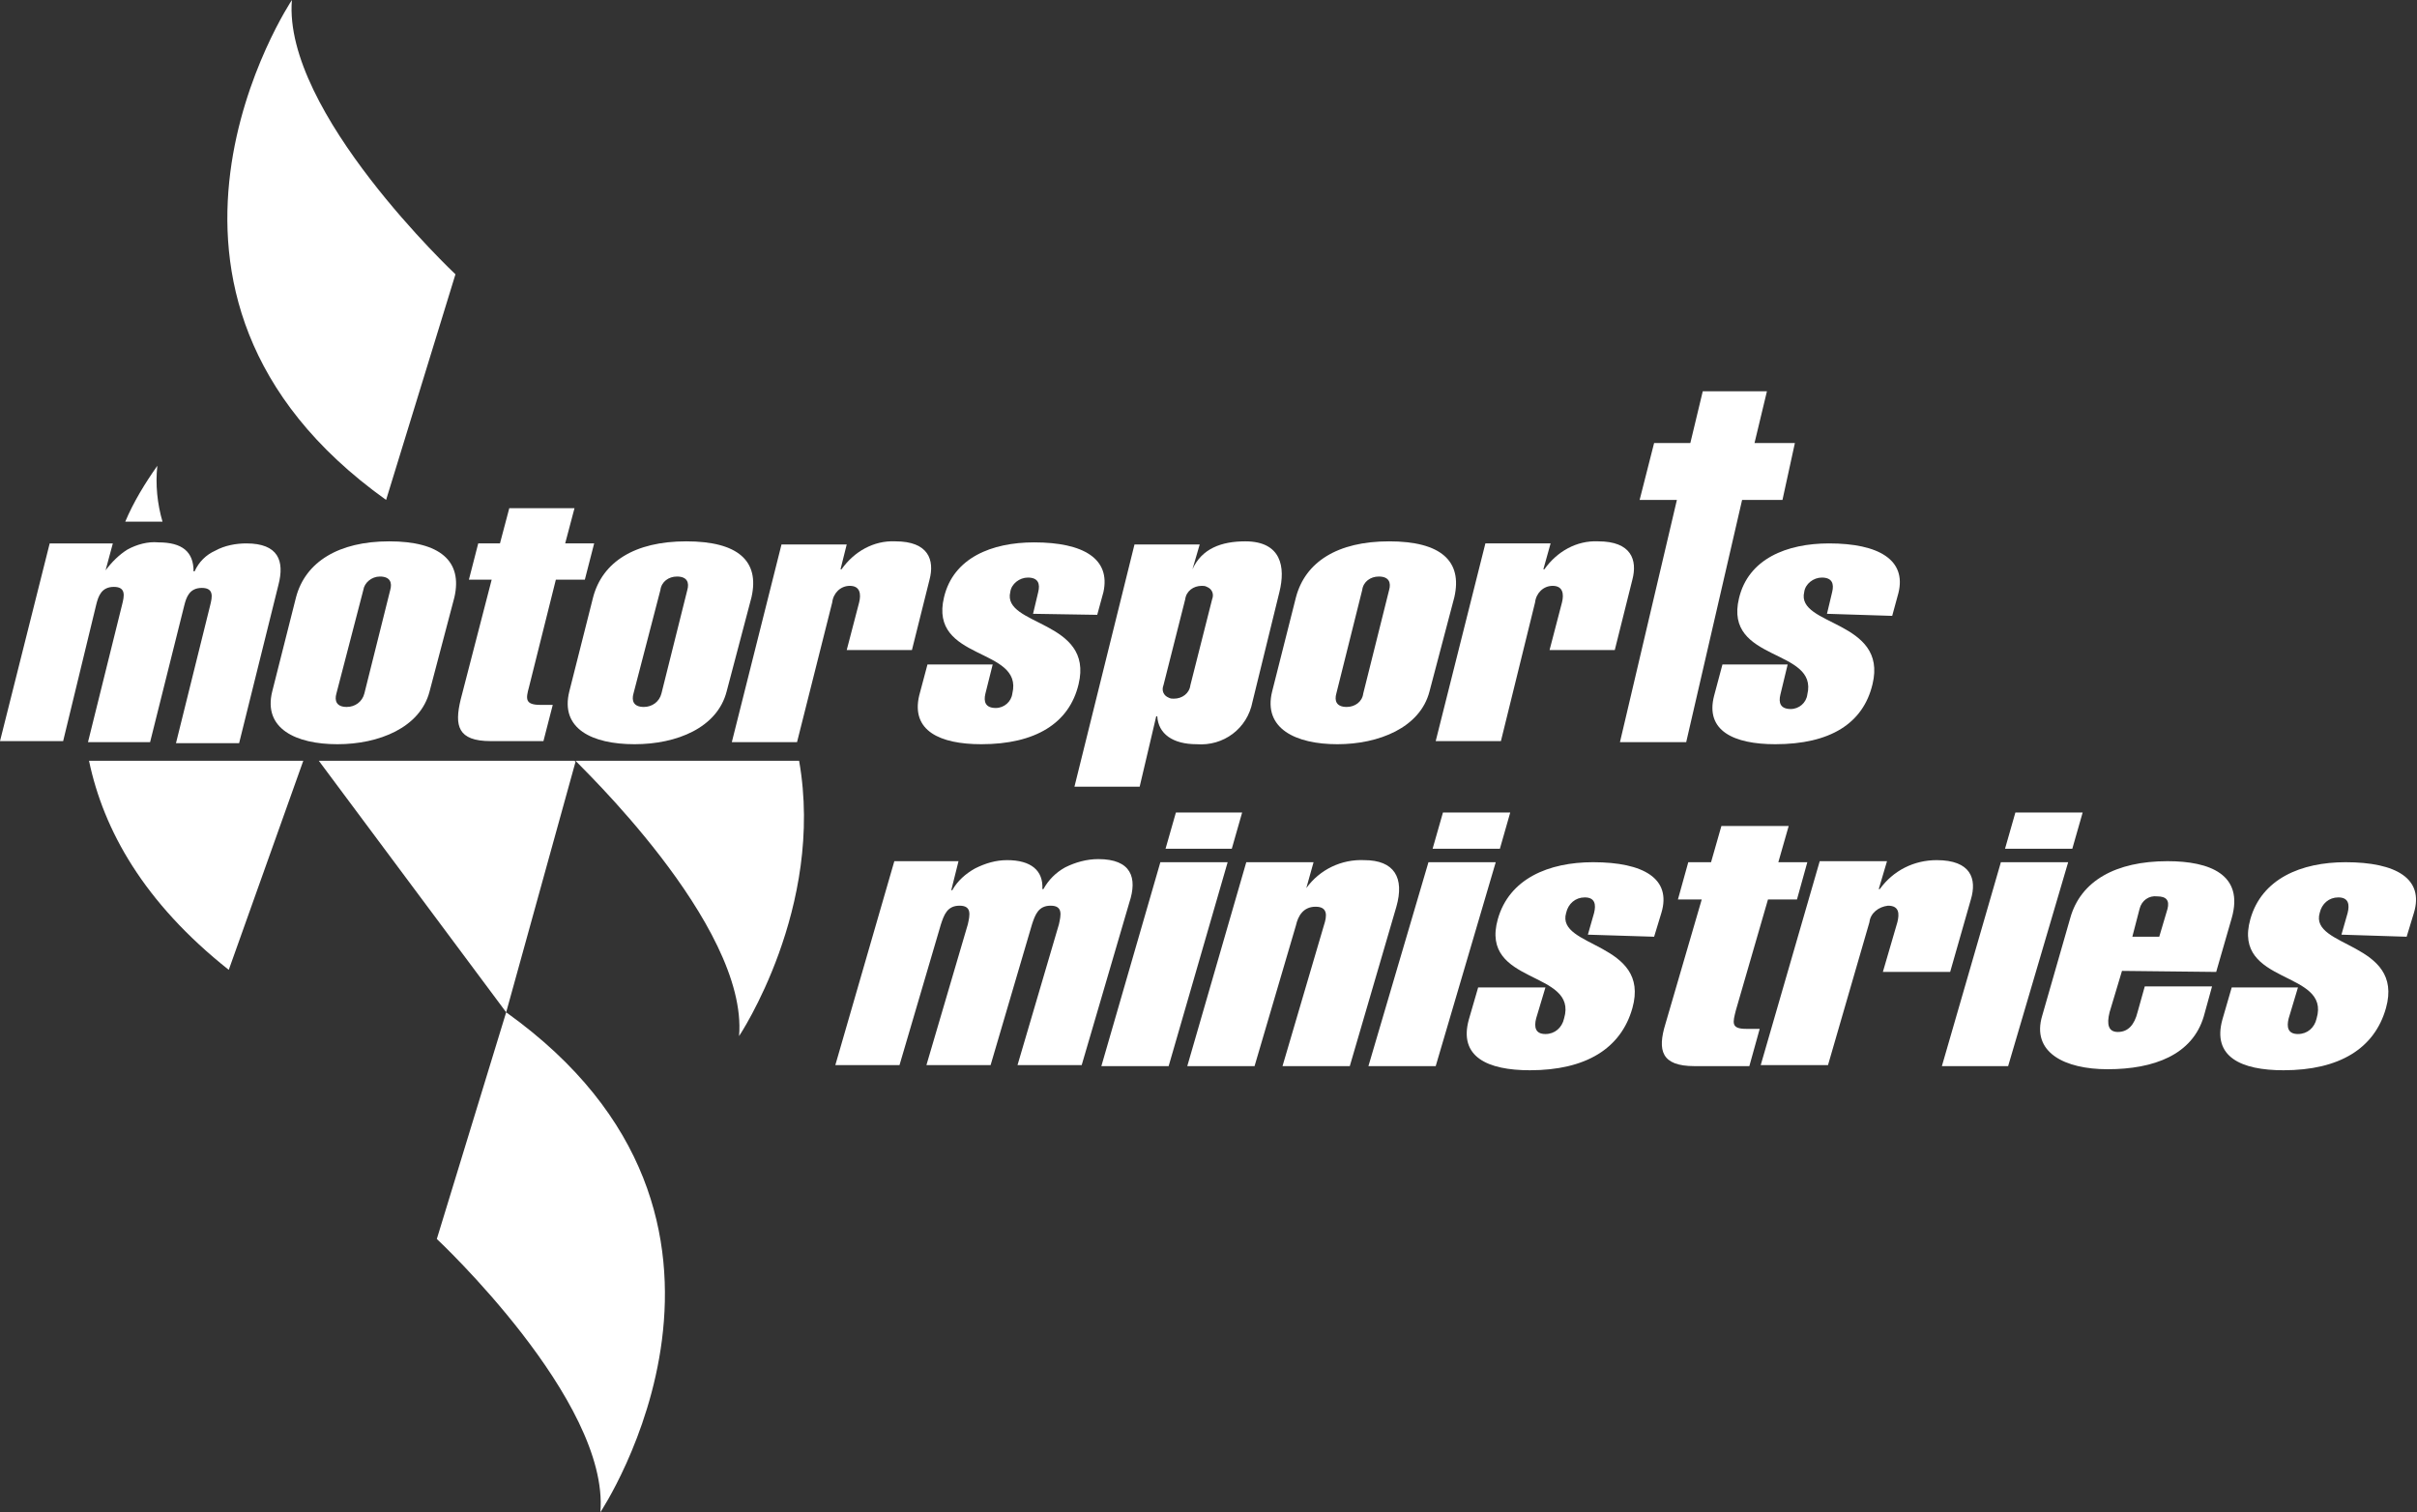 <svg enable-background="new 0 0 233.5 146.1" viewBox="0 0 233.5 146.1" xmlns="http://www.w3.org/2000/svg"><rect x="0" y="0" width="233.5" height="146.1" fill="#333333" stroke="none"/><g fill="#fff"><path d="m91.9 86h.1c.5-.9 1.3-1.6 2.2-2.1 1-.5 2-.8 3.1-.8 2.3 0 3.5 1 3.4 2.8h.1c.5-.9 1.2-1.6 2.1-2.1 1-.5 2.1-.8 3.2-.8 3.2 0 3.8 1.8 3 4.2l-4.6 15.7h-6.2l4-13.6c.2-.9.4-1.8-.8-1.8s-1.5.9-1.8 1.8l-4 13.6h-6.2l4-13.6c.2-.9.4-1.8-.8-1.8s-1.5.9-1.8 1.8l-4 13.6h-6.2l5.7-19.7h6.2z"/><path d="m112.6 82 1-3.5h6.4l-1 3.5zm-6.2 21 5.7-19.7h6.5l-5.7 19.7z"/><path d="m126.2 85.8c1.3-1.8 3.4-2.8 5.6-2.7 2.9 0 3.9 1.7 3.1 4.5l-4.5 15.4h-6.5l4-13.6c.3-.9.4-1.8-.8-1.8s-1.7.9-1.9 1.8l-4 13.6h-6.5l5.7-19.7h6.5z"/><path d="m138.4 82 1-3.5h6.5l-1 3.5zm-6.2 21 5.8-19.7h6.5l-5.8 19.7z"/><path d="m153.4 90.3.6-2.1c.2-.8.1-1.5-.9-1.5-.9 0-1.6.6-1.8 1.5-1 3.4 8.2 2.8 6.4 9.2-1.1 3.9-4.5 6-9.9 6-4.1 0-6.9-1.3-5.9-4.9l.9-3.1h6.5l-.9 3c-.2.8-.1 1.5.9 1.5.9 0 1.6-.6 1.8-1.5 1.4-4.7-8.2-3.2-6.4-9.6 1.1-3.9 4.9-5.5 9.2-5.5 4.9 0 7.6 1.6 6.6 4.9l-.7 2.3z"/><path d="m162.1 86.9 1-3.6h2.2l1-3.5h6.5l-1 3.5h2.8l-1 3.6h-2.8l-3.1 10.7c-.3 1.2-.5 1.8 1 1.8h1.3l-1 3.6h-5.3c-3.2 0-3.6-1.5-2.8-4.1l3.5-12z"/><path d="m181.5 85.9h.1c1.3-1.8 3.3-2.8 5.5-2.8 3.3 0 3.9 1.8 3.3 3.8l-2 7h-6.5l1.4-4.8c.2-.8.2-1.6-.9-1.6-.9.1-1.7.7-1.8 1.6l-4 13.8h-6.5l5.7-19.7h6.5z"/><path d="m193.7 82 1-3.5h6.5l-1 3.5zm-6.1 21 5.7-19.7h6.5l-5.8 19.7z"/><path d="m205 93.8-1.2 4c-.3 1.2-.1 1.9.8 1.9 1 0 1.6-.7 1.9-1.9l.7-2.5h6.5l-.8 2.9c-1.1 3.7-4.8 5.1-9.3 5.1-4.1 0-7.4-1.6-6.3-5.2l2.7-9.4c1-3.6 4.4-5.5 9.4-5.5 4.1 0 7.4 1.3 6.2 5.5l-1.5 5.2zm3.6-3.3.8-2.7c.2-.8-.1-1.2-1-1.2-.8-.1-1.5.4-1.7 1.2l-.7 2.7z"/><path d="m226.2 90.3.6-2.1c.2-.8.1-1.5-.9-1.5-.9 0-1.6.6-1.8 1.5-1 3.4 8.2 2.8 6.4 9.2-1.1 3.9-4.5 6-9.9 6-4.1 0-6.9-1.3-5.9-4.9l.9-3.1h6.4l-.9 3c-.2.8-.1 1.5.9 1.5.9 0 1.6-.6 1.8-1.5 1.4-4.7-8.2-3.2-6.4-9.6 1.1-3.9 4.9-5.5 9.2-5.5 4.9 0 7.6 1.6 6.6 4.9l-.7 2.3z"/><path d="m12.1 50.4h3.6c-.5-1.7-.7-3.6-.5-5.4-1.2 1.7-2.3 3.5-3.1 5.4z"/><path d="m37.3 48.3 6.7-21.8s-16.7-15.7-15.8-26.5c0 0-18.9 28.3 9.1 48.3z"/><path d="m8.6 73.5c1.4 6.7 5.3 13.7 13.5 20.2l7.2-20.2z"/><path d="m55.6 73.5c0 .1 16.7 15.8 15.8 26.6 0 0 8.3-12.4 5.8-26.6z"/><path d="m58 146.1s18.9-28.3-9.1-48.3l-6.7 21.9s16.7 15.6 15.8 26.4z"/><path d="m30.8 73.5 18.1 24.3 6.7-24.2-.1-.1z"/><path d="m10.2 55.1c.6-.8 1.3-1.5 2.1-2 .9-.5 2-.8 3-.7 2.3 0 3.4.9 3.4 2.8h.1c.4-.9 1.1-1.6 2-2 .9-.5 2-.7 3-.7 3.1 0 3.7 1.7 3.1 4l-3.8 15.3h-6.1l3.3-13.3c.2-.8.4-1.7-.8-1.7s-1.5.9-1.7 1.7l-3.3 13.2h-6l3.3-13.3c.2-.8.4-1.7-.8-1.7s-1.5.9-1.7 1.7l-3.2 13.2h-6.1l4.8-19.1h6.1z"/><path d="m41.5 66.8c-.9 3.5-4.9 5.1-8.9 5.1s-7.2-1.5-6.3-5.1l2.3-9.1c.9-3.4 4.1-5.4 9-5.4s7.1 1.9 6.3 5.4zm-9 .2c-.2.7 0 1.3 1 1.3.8 0 1.5-.5 1.7-1.3l2.5-10c.2-.7 0-1.3-1-1.3-.8 0-1.5.6-1.6 1.3z"/><path d="m45.3 56 .9-3.5h2.1l.9-3.4h6.3l-.9 3.4h2.8l-.9 3.5h-2.8l-2.6 10.4c-.3 1.1-.4 1.7 1.1 1.7h1.2l-.9 3.5h-5.1c-3.2 0-3.5-1.5-2.9-4l3-11.6z"/><path d="m70.2 66.8c-.9 3.5-4.8 5.1-8.9 5.1s-7.2-1.5-6.3-5.1l2.3-9.1c.9-3.4 4-5.4 9-5.4s7.1 1.9 6.3 5.4zm-9 .2c-.2.7 0 1.3 1 1.3.8 0 1.5-.5 1.7-1.3l2.5-10c.2-.7 0-1.3-1-1.3-.8 0-1.5.5-1.6 1.3z"/><path d="m81.2 55h.1c1.2-1.7 3.1-2.8 5.2-2.7 3.2 0 3.8 1.8 3.3 3.7l-1.7 6.8h-6.3l1.2-4.6c.2-.8.1-1.6-.9-1.6-.9 0-1.6.7-1.7 1.6l-3.4 13.5h-6.3l4.8-19.1h6.3z"/><path d="m99.8 59.3.5-2.1c.2-.8 0-1.4-1-1.4-.8 0-1.6.6-1.7 1.4-.8 3.3 8.1 2.7 6.6 8.9-.9 3.8-4.2 5.8-9.4 5.8-4 0-6.8-1.3-6-4.7l.8-3h6.3l-.7 2.8c-.2.8 0 1.4 1 1.4.8 0 1.5-.6 1.6-1.4 1.1-4.5-8.1-3.1-6.6-9.3.9-3.8 4.6-5.3 8.7-5.3 4.8 0 7.4 1.6 6.7 4.8l-.6 2.2z"/><path d="m115.2 55c.9-2 2.8-2.7 5.1-2.7 3.5 0 3.9 2.5 3.3 4.9l-2.6 10.6c-.5 2.6-2.8 4.3-5.4 4.1-2.3 0-3.7-1-3.8-2.7h-.1l-1.6 6.8h-6.3l5.8-23.4h6.3zm-2.8 11.2c-.2.5 0 1 .5 1.2.2.1.3.1.5.1.8 0 1.5-.5 1.6-1.3l2.1-8.3c.2-.5 0-1-.5-1.2-.2-.1-.3-.1-.5-.1-.8 0-1.5.5-1.6 1.3z"/><path d="m138.1 66.8c-.9 3.5-4.9 5.1-8.9 5.1s-7.2-1.5-6.3-5.1l2.3-9.1c.9-3.4 4-5.4 9-5.4s7.1 1.9 6.3 5.4zm-9 .2c-.2.7 0 1.3 1 1.3.8 0 1.5-.5 1.6-1.3l2.5-10c.2-.7 0-1.3-1-1.3-.8 0-1.5.5-1.6 1.3z"/><path d="m149.1 55h.1c1.2-1.7 3.1-2.8 5.2-2.7 3.2 0 3.8 1.8 3.3 3.7l-1.7 6.8h-6.3l1.2-4.6c.2-.8.1-1.6-.9-1.6-.9 0-1.6.7-1.7 1.6l-3.3 13.4h-6.3l4.8-19.1h6.3z"/><path d="m176.5 59.3.5-2.1c.2-.8 0-1.4-1-1.4-.8 0-1.6.6-1.7 1.4-.8 3.3 8.1 2.7 6.6 8.9-.9 3.8-4.1 5.8-9.4 5.8-4 0-6.8-1.3-5.9-4.7l.8-3h6.3l-.7 2.9c-.2.8 0 1.4 1 1.4.8 0 1.5-.6 1.6-1.4 1.1-4.5-8.1-3.1-6.6-9.3.9-3.8 4.6-5.3 8.7-5.3 4.8 0 7.5 1.6 6.7 4.8l-.6 2.2z"/><path d="m173.4 42.8h-3.9l1.2-5h-6.2l-1.2 5h-3.5l-1.4 5.5h3.6l-5.5 23.4h6.4l5.4-23.4h3.9z"/></g></svg>